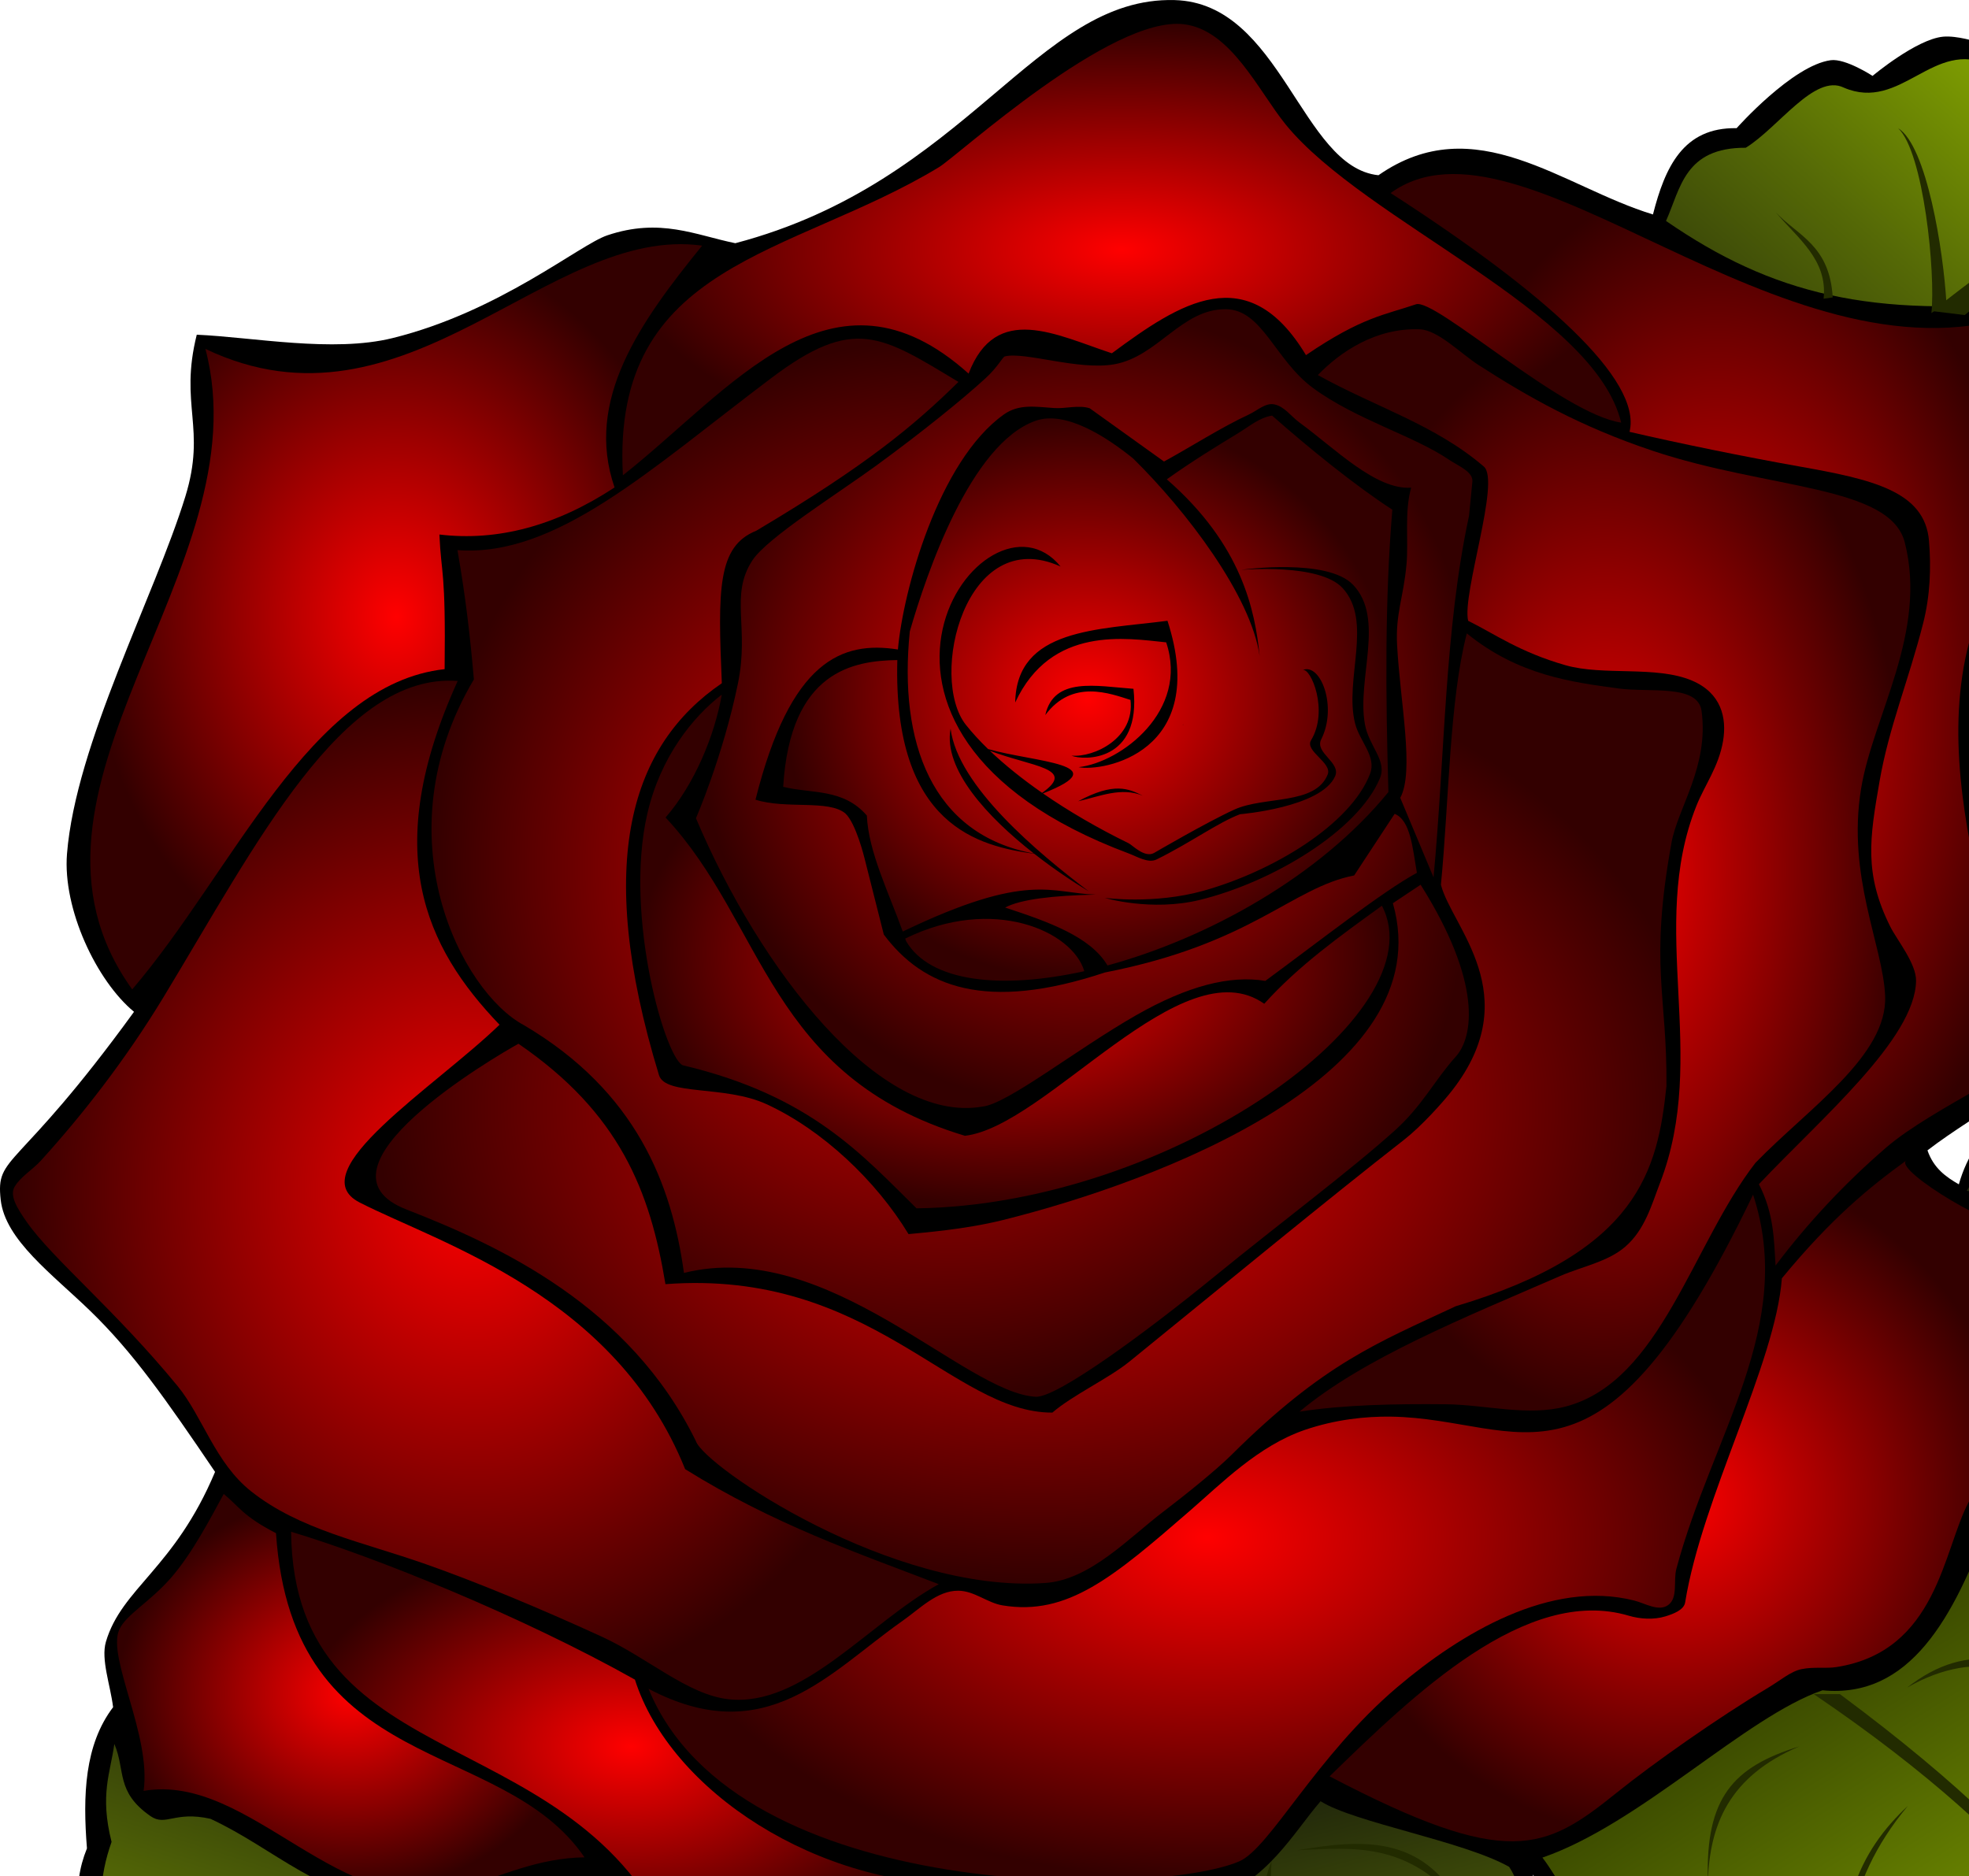 <?xml version="1.0" encoding="UTF-8"?>
<svg width="210mm" height="200.1mm" version="1.1" viewBox="0 0 744.1 709.01" xmlns="http://www.w3.org/2000/svg" xmlns:xlink="http://www.w3.org/1999/xlink">
<defs>
<linearGradient id="u" x1="330270" x2="396900" y1="94424" y2="19463" gradientUnits="userSpaceOnUse">
<stop stop-color="#22280B" offset="0"/>
<stop stop-color="#556906" offset=".529"/>
<stop stop-color="#8a0" offset="1"/>
</linearGradient>
<linearGradient id="r" x1="371590" x2="456100" y1="244900" y2="261700" gradientUnits="userSpaceOnUse">
<stop stop-color="#22280B" offset="0"/>
<stop stop-color="#89A02C" offset="1"/>
</linearGradient>
<linearGradient id="s" x1="382570" x2="319260" y1="395750" y2="296500" gradientUnits="userSpaceOnUse">
<stop stop-color="#8a0" offset="0"/>
<stop stop-color="#222B00" offset="1"/>
</linearGradient>
<linearGradient id="b" x1="235440" x2="258590" y1="343300" y2="432260" gradientUnits="userSpaceOnUse">
<stop stop-color="#22280B" offset="0"/>
<stop stop-color="#8a0" offset="1"/>
</linearGradient>
<linearGradient id="t" x1="86108" x2="57506" y1="329430" y2="418250" gradientUnits="userSpaceOnUse" xlink:href="#b"/>
<linearGradient id="a">
<stop stop-color="#f00" offset="0"/>
<stop stop-color="#f00" stop-opacity=".2" offset="1"/>
</linearGradient>
<linearGradient id="q" x1="235440" x2="258590" y1="343300" y2="432260" gradientUnits="userSpaceOnUse" xlink:href="#b"/>
<radialGradient id="c" cx="813760" cy="320030" r="44166" gradientTransform="matrix(1 0 0 .854 -747480 46630)" gradientUnits="userSpaceOnUse" xlink:href="#a"/>
<radialGradient id="d" cx="866750" cy="329990" r="64272" gradientTransform="matrix(1 0 0 .631 -747480 121820)" gradientUnits="userSpaceOnUse" xlink:href="#a"/>
<radialGradient id="e" cx="975500" cy="290550" r="105490" gradientTransform="matrix(1 0 0 .614 -747480 112060)" gradientUnits="userSpaceOnUse" xlink:href="#a"/>
<radialGradient id="f" cx="1063800" cy="283630" r="65067" gradientTransform="matrix(1 0 0 .988 -747480 3316.8)" gradientUnits="userSpaceOnUse" xlink:href="#a"/>
<radialGradient id="g" cx="837390" cy="224910" r="87471" gradientTransform="matrix(1 0 0 1.101 -747480 -22673)" gradientUnits="userSpaceOnUse" xlink:href="#a"/>
<radialGradient id="h" cx="822350" cy="116550" r="57804" gradientTransform="matrix(1 0 0 1.218 -747480 -25418)" gradientUnits="userSpaceOnUse" xlink:href="#a"/>
<radialGradient id="i" cx="959440" cy="47160" r="94364" gradientTransform="matrix(1 0 0 .452 -747480 25843)" gradientUnits="userSpaceOnUse" xlink:href="#a"/>
<radialGradient id="j" cx="1071800" cy="136010" r="61571" gradientTransform="matrix(1 0 0 1.675 -747480 -91798)" gradientUnits="userSpaceOnUse" xlink:href="#a"/>
<radialGradient id="k" cx="1050700" cy="164480" r="57707" gradientTransform="matrix(1 0 0 1.772 -747480 -127000)" gradientUnits="userSpaceOnUse" xlink:href="#a"/>
<radialGradient id="l" cx="943860" cy="209460" r="125360" gradientTransform="matrix(1 0 0 .716 -747480 59443)" gradientUnits="userSpaceOnUse" xlink:href="#a"/>
<radialGradient id="m" cx="927020" cy="163970" r="98002" gradientTransform="matrix(1 0 0 1.02 -747480 -3290)" gradientUnits="userSpaceOnUse" xlink:href="#a"/>
<radialGradient id="n" cx="939250" cy="179800" r="70789" gradientTransform="matrix(1 0 0 .686 -747480 56523)" gradientUnits="userSpaceOnUse" xlink:href="#a"/>
<radialGradient id="o" cx="952330" cy="133900" r="73358" gradientTransform="matrix(1 0 0 1.029 -747480 -3857)" gradientUnits="userSpaceOnUse" xlink:href="#a"/>
<radialGradient id="p" cx="953020" cy="131920" r="57551" gradientTransform="matrix(1 0 0 .928 -747480 9531.8)" gradientUnits="userSpaceOnUse" xlink:href="#a"/>
</defs>
<g transform="translate(-19.38 -137.86)">
<g transform="matrix(.002 0 0 .002 19.38 137.85)">
<path class="fil0" d="m21371 322590c-498-4116-2336-9020-1359-12349 2981-10158 12969-13858 20625-32110-9405-13890-15516-22590-23535-30370-7259-7040-16119-13450-16968-21030-975-8711 2970-4932 25189-35538-7075-5839-13500-19417-12664-29849 1662-20761 16513-48585 22354-67489 4030-13040-1171-17258 2166-30606 10628 464 25694 3428 36995 639 20199-4987 35269-17624 40562-19411 10004-3378 16658-54 24205 1482 43954-11568 56811-46630 82992-45942 20197 531 23876 31583 38531 33098 18304-12753 34761 2210 51869 7410 2280-8922 5718-16493 15808-16302 0 0 10537-11872 17784-12844 2789-374 7904 2964 7904 2964s8274-6939 13338-7410c2592-241 6422 988 6422 988 4008-4361 11167-3996 17784-4446 9880-847 17942-1953 23217-3458-742 5474-2497 10442 494 17784 3492 7307 3035 12921 1976 18278-325 9393-434 19220-3952 22229 1551 6752 2422 13503-4446 20254 3029 10664-26529 35355-31615 36062-3328 17019-2062 33528 494 49893 5436 17290 17737 25218 14819 31122-3372 6825-18769 14494-28157 21736 1162 3361 3467 5009 5928 6421 6295-22118 33390-18431 41001-15807 9020-3863 13147-657 16302 3951 12588 5563 24786 9567 36062 9880-8432 9494-19105 18172-20748 30134 202 4326-4245 12354-10374 16302-1655 4935-2355 10416-8398 12844-5170 4731-8968 10378-19760 11361-3487 2905-5239 6098-12350 8398 4017 2412 7630 5390 8398 12350 7667 7584 8719 15247 7904 21242 3663 4775 5558 9551 5928 14326 1131 7983 1779 15885-988 23218 4085 21045-2100 31326-9386 41495-2330-2626-3795-5541-9880-6916-8854 1047-16004-891-22229-4446-7094 210-18372-990-24206-5187-13958 2707-17885-3846-23712-8645-11996-3823-19617-11657-23712-22723-4880-3788-7355-7575-10374-11362 1457 4758 3780 10094 1482 12350 1249 5598 1503 11197-2469 16795 1677 5896 3632 11745 1482 18278 2887 7284 729 13792-4940 19760 319 5250-820 11715-4446 20254-9083-12040-26639-20054-44213-30134-6439-2344-10155-6322-13337-10621-10057-6174-16053-12103-14573-18524-5864-3969-8173-18961-2964-23712-5621 93-9995-437-14326-988-13053 10479-33229 16848-60267 18772-2294 163-3601-1515-4940-2964-2130 2366-2909 4855-8398 6916-3164 19816-17694 25368-27170 26182-9987 7662-19485 10430-28157 4939-1929 1199-3713 8590-20254 5928-5834 2656-10699 6989-21242 1482 660-5861 2964-11065-988-18771-5471-23223-1790-23149-494-29146-4898-7082-5969-14324-2964-21736-799-10050-458-19561 4940-26676z"/>
<path class="fil1" d="m314800 41753c2771-6218 3532-13873 15066-13832 6176-3798 12998-14049 18525-11362 10851 4677 16925-9392 27664-4199 4901-7603 24645-2840 34580-7904-399 4448-2920 8543 247 13585 1279 9215 2456 13882 247 18278 328 7376 1107 15023-1730 20501 2127 8679 1078 15770-4693 20501-234 14307-17189 21449-25934 32109 4579-10435 7317-25186 6668-52610-31720 3382-50609-1247-70641-15067h1z" fill="url(#u)"/>
<path class="fil2" d="m371610 225020c8567-13817 20512-20153 38284-13585 8225-2691 13162 256 16796 5434 4842 787 22320 6454 29393 7410-9487 7986-13634 15354-15808 23958-1840 7283-8274 10509-11115 17043-4928 11337-6602 7930-8645 11362-3950 6635-8537 11862-18031 13091-5351 3497-10703 9596-16054 7657-1153-4117-3623-8563-7410-13338 5968-8023 6407-20133 6830-30829 420-10627 847-19854-162-23263-602-2038-7413-4083-14078-4940z" fill="url(#r)"/>
<path class="fil3" d="m375980 287090c4625 5531 9214 11061 10653 16592 9085 3486 9723 8849 10654 14147 1875 3444 4704 2832 4890 13448 7755 15333 5596 17837 5939 23578 1314 5451 3354 9863 1572 19736-323 9959 1538 19322-3493 30565-6339-1416-13681-322-18339-5938-5332 3041-10970 1483-16767-2446-7277 2395-14554 8-21831-2619-10807 1119-15736-4174-21657-8384-8166-5220-17958-5153-22705-21482-8685-3724-9911-8691-13448-13274 18475-6363 38350-26605 52920-31612 16444 1606 24846-13638 31612-32311z" fill="url(#s)"/>
<path class="fil4" d="m249530 340360c6291 4017 27014 7542 35630 12401 2840 4308 2027 8616 1746 12924-443 5117 2629 9356-2794 15719 3308 8500 2340 14329 2096 20609 227 5997-371 11993-3843 17989 409 5342-657 10315-2096 15195-4860-3467-9757-9158-14989-12413-9875-6143-20044-9874-27102-17627-4718-1329-9713-1365-13099-8907-4472-1892-9006-3127-12575-14497-4056-5883-7433-12299-5065-23229 12161 1188 15260 434 21482 350 10406-3126 15560-12686 20609-18513v-1z" fill="url(#q)"/>
<path class="fil5" d="m21605 329540c-753 5510-2784 9559-524 18513-2177 6125-3409 14311 1222 22705-2256 5852-1468 20634 1223 26198 2465 7623 2189 14149 0 19911 8248 3484 11811-1060 17116-2620 10482 1702 16910-1327 21832-6113 9724 5904 18612 943 27420-5065 13845-1961 20489-8820 22705-18688 3363-1581 2043-3747 1921-5763 7626-933 7407-5787 9956-9257-791-7083-5983-10742-10829-14671-16824 5355-25611 6627-36852 5589-16208-1497-24866-10961-37026-16592-6862-1534-8423 1515-11353-524-6577-4577-4664-8620-6811-13623z" fill="url(#t)"/>
<path class="fil6" d="m42271 282300c2908 2374 3635 4202 9880 7410 3076 46326 42611 38271 58292 61256-8754 120-15562 3482-23043 5723-22983 6884-40030-21781-60268-18278 1489-10477-6917-25097-4620-30423 1225-2840 5767-5242 9747-9784 4059-4632 7568-11420 10012-15904z" fill="url(#c)"/>
<path class="fil7" d="m55002 289440c525 47975 55527 34535 73354 80690 21350 1905 41496-2999 55191-13972-28948 565-56876-17690-63574-38773-21385-12000-49056-23180-64968-27940v-1z" fill="url(#d)"/>
<path class="fil8" d="m122540 319110c16730 40915 96357 39283 111640 32604 5797-2534 14456-19851 29840-32906 11984-10170 28967-20381 44785-16363 2045 520 4600 2141 6390 857 1919-1376 961-4601 1561-6846 6752-25255 22621-46002 14494-70711-29208 60900-43326 42299-68414 41945-4824-68-10529 539-16306 2515-8734 2987-15781 10141-21577 15170-14591 12659-23217 20012-35529 17980-2853-471-5305-2739-8348-2769-3990-40-7242 3383-10603 5744-13851 9731-25746 24492-47936 12781v-1z" fill="url(#e)"/>
<path class="fil9" d="m251230 335660c33733 17671 40664 14039 54276 3072 6785-5467 19084-14140 28596-19819 2300-1373 4257-3089 6294-3507 2358-483 4601-79 6607-393 19082-2991 20143-22132 25008-31223 9794-18299 10469-55109 8398-52610-1945 2347-22512-9974-20254-11856-6845 4969-14020 10763-23465 22230-1203 16093-15069 41365-18278 61255-229 1424-2265 2176-3713 2621-2206 680-4801 512-6924-119-19424-5776-40768 15012-56546 30349h1z" fill="url(#f)"/>
<path class="fil10" d="m177380 299350c-15539-5973-31092-11257-47918-21735-13201-32794-46237-42589-61502-50388-11376-5811 14277-21827 26429-33591-14053-14647-22572-32690-7904-64961-21790-1626-38156 30990-55597 59760-7267 11987-15538 22491-23162 30874-1641 1804-3839 3020-4973 4954-997 1700 530 4115 2286 6625 4882 6979 16637 16561 28495 30995 4772 5809 7104 14530 13925 19930 9160 7252 20902 9508 33022 13764 9611 3374 21662 8391 33169 13663 8736 4003 16272 10975 23963 11846 14022 1587 26528-14474 39767-21736z" fill="url(#g)"/>
<path class="fil11" d="m24982 186960c19002-22198 33562-57719 59032-60514 226-19030-629-17518-988-25441 11033 1317 22065-1647 33098-8892-5675-16475 4740-31162 16548-45694-29080-4038-55909 37605-93859 19512 10986 41795-40889 83396-13831 121030z" fill="url(#h)"/>
<path class="fil12" d="m117700 89814c-2225-40343 31910-41360 59719-58222 3621-2196 32511-28701 46296-27009 8922 1095 14115 12672 19212 18934 14993 18424 58367 35256 63398 56341-11127-1612-35162-23593-38772-22356-5824 1997-10148 2358-20784 9606-11032-18325-23821-9850-36677-349-10524-3467-21907-9658-27072 3842-25754-23118-44857 3089-65320 19212v1z" fill="url(#i)"/>
<path class="fil13" d="m335500 239140c6169-8175 13149-15614 20930-22324 8776-7569 28586-15930 29370-19942 1244-6362-9345-18212-11530-27816-3713-16316-6703-34239-1248-50925 7572-23164 9084-41266 7888-58536-44323 14281-93528-40973-118150-23114 29008 18692 47570 35288 45145 45120 9142 2134 21977 4752 31924 6513 13947 2470 23886 4688 24664 14096 422 5111 208 10396-1098 15533-2767 10892-6460 19593-8245 29888-1861 10730-2980 17442 2031 27481 1228 2459 4920 6958 4867 10233-179 10969-18029 26057-29692 38424 2849 5573 2831 10430 3144 15369z" fill="url(#j)"/>
<path class="fil14" d="m249010 70874c4208-4357 10942-8962 19266-8645 3442 131 7728 4582 11124 6764 9236 5935 19013 11554 32924 16206 21738 7270 44819 6465 47588 17291 4341 16976-5997 32829-8245 46504-2733 16626 4143 29692 4539 39204 470 11260-14438 21175-24497 31525-11921 15348-17898 41253-35770 46032-7259 1941-15209-326-22727-403-9783-99-19267 101-27660 1391 12095-10115 31069-17728 49253-25628 4154-1806 8903-2641 12249-5494 3768-3214 5049-8039 6612-12086 9302-24081-2352-48139 6869-71242 1577-3951 4220-7411 5043-12260 748-4397-350-9084-5864-11424-6773-2874-16725-858-23882-2900-8715-2487-13449-5945-18418-8400-1211-5086 6161-26404 2964-29145-9272-7952-20468-11225-31369-17290h1z" fill="url(#k)"/>
<path class="fil15" d="m277160 119680c-3295 12783-3350 31508-4891 47506 2022 7972 16151 20784 2154 38821-1855 2390-5916 6864-9062 9323-15100 11800-32240 25950-51990 41990-3858 3132-10738 6336-14522 9609-18915 73-34451-27187-73111-24271-2899-17599-8660-32343-27775-45428-4322 2386-40869 23707-21127 31332 17603 6867 42159 18210 54661 43769 1637 4763 37015 28846 66036 26791 8485-600 15788-8547 22338-13517 4133-3136 9995-7878 12768-10632 17528-17408 27654-21220 42422-28141 34575-10306 38153-25778 39821-41568 167-17413-3266-22665 949-46000 1195-6618 7105-14441 5688-24909-694-5132-9808-3455-15709-4258-8862-1206-18899-2482-28653-10413h1z" fill="url(#l)"/>
<path class="fil16" d="m268430 167180-5240 3493c9267 32368-44346 52567-73679 59866-7349 1828-15258 2384-17839 2660-6157-10133-16279-19698-26848-24557-7874-3620-19109-1552-20308-5484-12401-40644-5145-62430 11876-74053-747-17677-858-25868 6508-28815 20937-12441 29848-19915 38203-28122-14589-8771-19734-12566-35491-630-22697 17099-40494 33807-59171 32417 1600 9227 2382 16209 3102 24427-17647 29750-2297 59115 9473 65345 21260 12560 27920 30100 30220 46810 27151-6779 52970 22773 66543 23404 4152 31 20662-12097 33658-22695 13060-10651 25380-19790 34021-27534 5269-4698 7659-9674 11614-14044 3341-3692 5047-13961-6637-32485z" fill="url(#m)"/>
<path class="fil17" d="m136380 131260c-5467 4199-11582 11761-14062 22481-4543 19631 3727 47341 6898 47605 24111 5747 33812 17038 43967 26984 48132-659 98634-36885 87931-57180-7819 5664-15691 11261-22230 18525-15483-10971-41145 23182-56562 24946-37162-11209-37772-40065-56562-60143 5442-6246 9260-15433 10620-23218z" fill="url(#n)"/>
<path class="fil18" d="m264580 150770c2712-4991 0-17932-590-28843-326-6004 1207-8957 1780-15348 397-4425-422-9833 872-14427-6691 474-14483-7491-21070-12283-1603-1167-2887-3098-4833-3464-1641-309-3168 1181-4752 1919-5348 2494-10696 5962-16044 8889l-14030-10059c-2073-681-4581 99-6677-44-3596-246-6703-812-9539 1201-12397 8800-19089 33460-20031 44418-10521-1648-20307 1973-26913 28384 5783 1840 13811-47 16980 2595 2013 1853 3617 8452 3617 8452l3649 14438c7405 9898 19271 14655 41765 7167 27872-5449 35221-16012 47110-18337l7647-11640c3009 1190 3401 6494 4208 11144-6532 3540-18499 12969-28641 20419-6672-1108-14715 950-24439 6505-11338 6478-24249 16735-29005 17248-19483 3387-42102-25987-54142-54492 0 0 5065-11597 7922-25402 2221-10730-1597-16655 2740-23317 2775-4262 16109-12586 23405-17913 8727-6373 16378-12576 20665-16517 2387-2193 3212-4014 3640-4118 3822-928 13864 2691 20665 1492 8259-1456 12722-10496 21107-10408 6895 72 9262 9613 16475 14904 8129 5964 18923 8974 25613 13496 1856 1255 4663 2302 4476 4209l-632 6443c-4650 21562-4552 45498-6704 68309l-6287-15020z" fill="url(#o)"/>
<path class="fil19" d="m220470 90576c4547-3257 9341-6209 13180-8536 2609-1580 4253-3092 6713-3509 6875 6061 15559 13129 22724 17784-1426 16998-1274 35047-741 53351-12980 15950-34220 27640-53090 32770l6-2c-3191-5416-11118-8245-19340-10940 2929-1572 9073-2267 17116-2445-8462-248-12730-4430-36458 6977-2671-7407-6492-15103-6785-21915-4489-5193-10432-4081-15808-5434 1331-22028 13419-23822 21566-23950-845 31496 15607 35171 25887 36613 3572 2796 7211 5240 10288 7098-9550-7229-24744-19877-26110-30739-1425 7659 6951 16686 15752 23586-19390-3588-25578-21062-23462-41966v-1c3178-11022 11491-35450 23750-39800 5648-2005 13379 3006 18457 7121 10036 9864 22270 25931 23902 37333-870-8585-3314-20994-17546-33397zm-13989 92571c-263 63-524 124-786 185 262-61 523-122 786-185zm-1599 369c-15736 3488-29158 2069-33678-5692l-158-469c16551-8154 31609-1434 33836 6161zm29799-75844s14669-1295 19019 3458c5778 6312 264 17264 2347 25564 848 3382 4083 6252 2840 9509-3671 9625-18453 18485-31539 22133-9301 2594-18601 1332-18601 1332s8775 2621 17944 388c13626-3318 29912-13027 34048-22988 1405-3382-2102-6051-2840-10251-1524-8666 3841-19928-2223-26305-4870-5120-21000-2850-21000-2850zm-42853 25070c6795-14639 21126-12105 28528-11362 4343 12928-8511 22675-16549 23588 4487 906 24879-2663 16796-27663-13191 1721-28522 1409-28775 15437zm5682 2384c5115-6906 12317-4048 16098-2866 879 7208-6870 10914-11161 10528 2244 954 13262 1279 11727-12628-7065-516-15027-2323-16664 4966zm-5312-11029c4926-6985 6547-14285 13462-20748 1830-1711 9218 1073 17290 1725 1184 95 2595-553 3581 128 2582 1784 2590 4261 3467 6763 3432 9796-1570 20913-6555 25099 557 51 8820-13579 5286-21010-1182-2486 1465-5130-3680-7394-433-191-9836-2624-16302-4323-7755 5563-11369 12588-16549 19760zm24633-35135c178 160 348 314 509 462-162-148-331-302-509-462zm15531 32233c19472 25641-2265 23648-21133 23579 14026-2349 32511-1175 21133-23579zm-35292 28729c14249-5574-1641-5873-10366-8381-1573-1523-2976-3048-4181-4559-7122-8932-128-38072 17877-29936-14178-17433-49546 30918 12893 54229 1523 569 3677 1899 5228 1137 6389-3143 11637-6995 15806-8559 0 0 15311-1255 17945-7160 1171-2627-3914-4418-2620-6987 3099-6149-116-14489-3493-13099h1c1531-437 4960 7672 1571 13274-1239 2050 4031 4237 3144 6462-2325 5837-11923 4032-17640 6637-5238 2387-15194 8209-15194 8209-1773 957-4044-1487-4781-1847-5782-2824-11299-6033-16190-9420zm-10037-8064c7918 3048 16508 3256 9885 7959-3713-2581-7061-5265-9885-7959zm16686 9550c4075-916 8150-2743 12226-1048-2693-1340-5437-2618-12226 1048z" fill="url(#p)"/>
<g fill="#222b00">
<path class="fil20" d="m365190 58796c13845-11420 31378-20628 36062-37544-1404 11182-12485 24141-30011 38284l-6051-740z"/>
<path class="fil20" d="m346300 56202c-580-9854-6547-11628-10745-16055 4117 4879 9840 8954 9016 16302l1729-247z"/>
<path class="fil20" d="m367780 57190c-579-9854-3705-29659-9138-32974 4857 4507 7122 27601 6298 34950l2840-1976z"/>
<path class="fil20" d="m382850 16189c6091 6884 2721 15919 2100 24329 181-8403 1443-17167-2100-24329z"/>
<path class="fil20" d="m390510 52497c6617 5458 13406 10848 11362 19513 3117-11404-4622-15104-11362-19513z"/>
<path class="fil20" d="m386060 64724c4655 7079 6168 14945 5558 23341 1136-8777 1117-17168-5558-23341z"/>
<path class="fil20" d="m385440 259360c13518-17935 33424-30547 62737-35320-21816 2960-43504 7172-62737 35320z"/>
<path class="fil20" d="m399220 239660c2624-8963 9051-17711 13869-24131-5502 5220-11476 10981-13869 24131z"/>
<path class="fil20" d="m387420 231740c366-3624 2205-7437 3593-10243-1736 2395-3615 5031-3593 10243z"/>
<path class="fil20" d="m416550 239440c7124 2883 16051 3202 22654 3370-6178 886-12946 1799-22654-3370z"/>
<path class="fil20" d="m403290 251900c5915 4906 14325 7915 20566 10077-6155-1028-12882-2209-20566-10077z"/>
<path class="fil20" d="m387050 267190c5915 4906 14325 7916 20566 10077-6155-1028-12882-2209-20566-10077z"/>
<path class="fil20" d="m347650 320120c46739 34683 51918 53061 53352 64961-1111-11587-14594-35328-58292-64961h4940z"/>
<path class="fil20" d="m360370 318880c11536-9057 22879-6325 34086 4693-9790-7852-20376-12517-34086-4693z"/>
<path class="fil20" d="m381860 339630c8988 3683 17233 8223 21983 16796-3491-9801-11595-14549-21983-16796z"/>
<path class="fil20" d="m380750 362360c-801 8933-819 17866 1976 26799-1613-8933-2001-17866-1976-26799z"/>
<path class="fil20" d="m360500 341240c-12637 15149-12664 29712-11362 44212-3841-24321 2467-35893 11362-44212z"/>
<path class="fil20" d="m3.4e5 3.3e5c-12543 3856-17762 9728-17290 25318 402-10316 3807-19580 17290-25318z"/>
<path class="fil20" d="m240270 351720c-2038 29263 26315 56080 31787 65495-12115-10847-39884-47181-31787-65495z"/>
<path class="fil20" d="m245160 349620c11931-2038 23556-3034 30914 10479-9995-12176-20468-10955-30914-10479z"/>
<path class="fil20" d="m250750 372150c16989 5243 20452 14995 26897 23753-6479-8942-5912-20784-26897-23753z"/>
<path class="fil20" d="m244460 390660c-87 4483 561 8966 2795 13449-3952-4181-3392-8813-2795-13449z"/>
<path class="fil20" d="m235560 359400c-8148 5040-9764 14534-7684 26548-625-13997 2258-22326 7684-26548z"/>
<path class="fil20" d="m73734 360630c-2419 16483-13189 33662-39272 52116 13172-6912 37091-23214 42236-51375l-2964-741z"/>
<path class="fil20" d="m76451 367300c3892 9156 14219 21194 3211 38038 17294-17101-1794-32794-3211-43225v5187z"/>
<path class="fil20" d="m99669 360380c10231 2212 6994 11158 7410 18278-45-8077-276-16002-7410-18278z"/>
<path class="fil20" d="m60397 373960c-9043 5147-17996 11199-28158 17537 11956-5200 20047-11744 28158-17537z"/>
<path class="fil20" d="m67065 358650c-8736 27-17115 2197-25193 6175 7429-5032 15470-8186 25193-6175z"/>
</g>
</g>
</g>
</svg>
